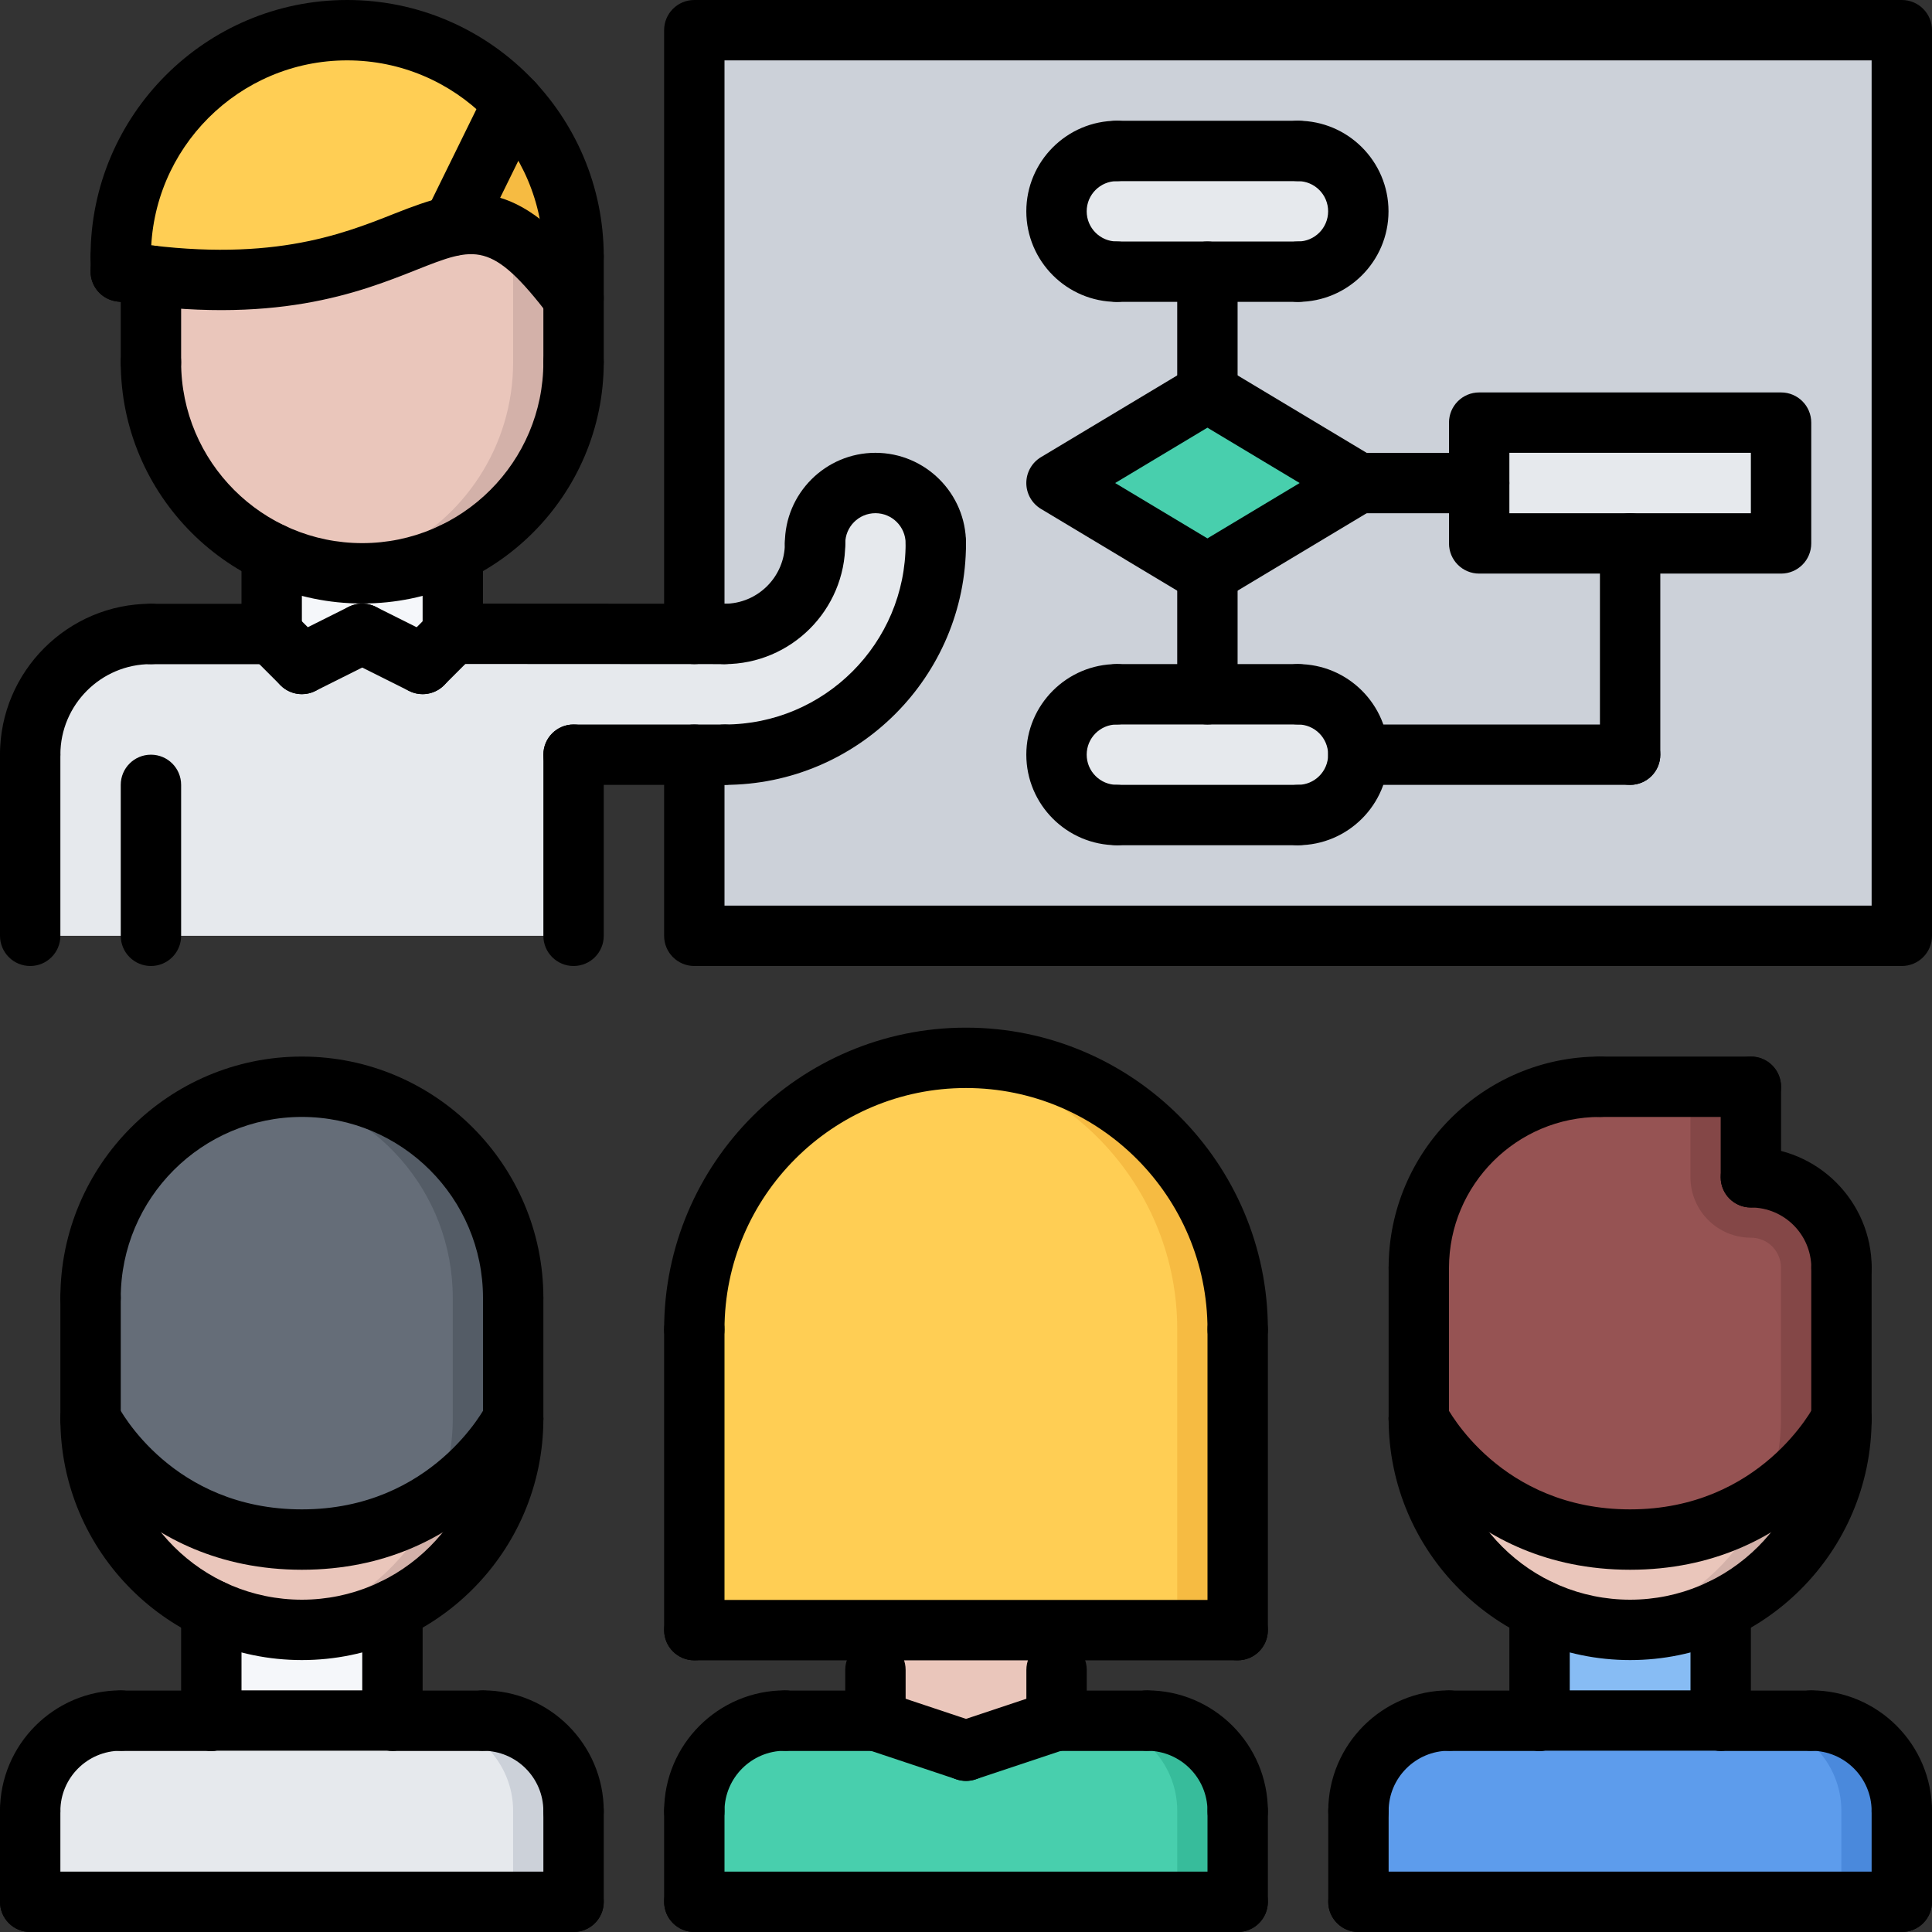 <?xml version="1.0" encoding="UTF-8"?> <svg xmlns="http://www.w3.org/2000/svg" id="icons" height="512" viewBox="0 0 64 64" width="512"><rect x="0" y="0" width="64" height="64" fill="#333333" stroke="none"/><path d="m23 1v20h1c1.66 0 3-1.34 3-3 0-1.11.9-2 2-2s2 .89 2 2c0 3.87-3.13 7-7 7h-1v6h18 22v-30z" fill="#ccd1d9"></path><path d="m19 8.5v1.37c-1.72-2.24-2.76-2.65-4-2.39v-.01l1.99-4.06c1.25 1.34 2.01 3.12 2.01 5.09z" fill="#f6bb42"></path><path d="m16.99 3.41-1.99 4.06v.01c-1.87.38-4.19 2.33-10 1.65-.32-.04-.66-.09-1-.14v-.49c0-4.14 3.36-7.5 7.5-7.5 2.17 0 4.13.93 5.49 2.41z" fill="#ffce54"></path><path d="m15 18.32v2.67l-1 1-2-1-2 1-1-.99v-.01-2.67-.01c.91.44 1.93.681 3 .681s2.09-.24 3-.681z" fill="#f5f7fa"></path><path d="m5 11.99v-2.86c5.81.68 8.13-1.27 10-1.649 1.24-.261 2.28.149 4 2.39v2.12.009c0 2.79-1.64 5.2-4 6.31-.91.44-1.93.681-3 .681s-2.09-.24-3-.681c-2.36-1.11-4-3.52-4-6.31z" fill="#eac6bb"></path><path d="m16.998 7.855v4.135.01c0 2.79-1.64 5.2-4 6.31-.621.301-1.295.499-1.999.601.328.048.661.08 1.001.08 1.07 0 2.09-.24 3-.681 2.36-1.109 4-3.52 4-6.31v-.01-2.12c-.781-1.017-1.419-1.643-2.002-2.015z" fill="#d3b1a9"></path><g fill="#e6e9ed"><path d="m5 31h-4v-6c0-2.21 1.79-4 4-4h4l1 .99 2-1 2 1 1-1 8 .01h1c1.66 0 3-1.34 3-3 0-1.11.9-2 2-2s2 .89 2 2c0 3.87-3.13 7-7 7h-1-4v6z"></path><path d="m43 23c1.1 0 2 .89 2 2 0 1.1-.9 2-2 2h-6c-1.11 0-2-.9-2-2 0-1.11.89-2 2-2h3z"></path><path d="m43 5c1.1 0 2 .89 2 2 0 1.1-.9 2-2 2h-3-3c-1.11 0-2-.9-2-2 0-1.11.89-2 2-2z"></path></g><path d="m45 16-5 3-5-3 5-3z" fill="#48cfad"></path><path d="m54 18h-5v-2-2h10v4z" fill="#e6e9ed"></path><path d="m54 51c5 0 7-4 7-4 0 2.79-1.64 5.2-4 6.31-.91.44-1.92.681-3 .681-1.07 0-2.09-.24-3-.681-2.36-1.109-4-3.52-4-6.31 0 0 2 4 7 4z" fill="#eac6bb"></path><path d="m58 36v3c1.66 0 2.99 1.33 3 2.99v.01 4.99.01s-2 4-7 4-7-4-7-4v-.01-4.99-.01c.01-3.32 2.68-5.99 6-5.99z" fill="#965353"></path><path d="m58.436 49.718c-.671 1.58-1.895 2.866-3.438 3.592-.621.301-1.292.5-1.997.601.327.048.659.08.999.08 1.08 0 2.09-.24 3-.681 2.36-1.109 4-3.52 4-6.31 0 0-.775 1.548-2.564 2.718z" fill="#d3b1a9"></path><path d="m58 39v-3h-2-.002v3h.001c.001 1.104.897 2 2.001 2 .555 0 .99.436.998.99v.01 4.99.01c0 .966-.208 1.881-.563 2.718 1.79-1.17 2.565-2.718 2.565-2.718v-.01-.991-.01-3.989-.01c-.01-1.66-1.34-2.99-3-2.99z" fill="#844747"></path><path d="m54 53.99c1.08 0 2.09-.24 3-.681v.011 3.67h-6v-3.67-.01c.91.44 1.93.68 3 .68z" fill="#87bcf4"></path><path d="m63 59.99v3.01h-18v-3.01c0-1.65 1.34-3 3-3v.01h3v-.01h6v.01h3v-.01c1.66 0 3 1.35 3 3z" fill="#5d9cec"></path><path d="m54.998 56.99h2.002v.01h-2.002z" fill="#4a89dc"></path><path d="m60 56.99v.01h-1.905c1.614.053 2.903 1.373 2.903 2.99v3.01h2.002v-3.01c0-1.65-1.34-3-3-3z" fill="#4a89dc"></path><path d="m48 57v-.01c-.033 0-.063.009-.097.01z" fill="#4a89dc"></path><path d="m29 56.99v-2.99h6v2.99l-3 1z" fill="#eac6bb"></path><path d="m41 44.04v9.96h-6-6-6v-9.96c0-4.97 4.03-9 9-9s9 4.03 9 9z" fill="#ffce54"></path><path d="m32 35.04c-.339 0-.672.022-1.001.059 4.498.499 7.999 4.311 7.999 8.941v9.96h2.002v-9.96c0-4.97-4.03-9-9-9z" fill="#f6bb42"></path><path d="m26 57h3v-.01l3 1 3-1v.01h3v-.01c1.66 0 3 1.35 3 3v3.01h-18v-3.01c0-1.65 1.34-3 3-3z" fill="#48cfad"></path><path d="m38 56.99v.01h-1.905c1.614.053 2.903 1.373 2.903 2.99v3.01h2.002v-3.01c0-1.65-1.34-3-3-3z" fill="#37bc9b"></path><path d="m13 56.99h-6v-3.67-.01c.91.44 1.93.681 3 .681 1.08 0 2.09-.24 3-.681v.011z" fill="#f5f7fa"></path><path d="m19 59.99v3.01h-18v-3.01c0-1.65 1.34-3 3-3v.01h3v-.01h6v.01h3v-.01c1.66 0 3 1.35 3 3z" fill="#e6e9ed"></path><path d="m4 57v-.01c-.033 0-.063.009-.097.01z" fill="#ccd1d9"></path><path d="m16 56.99v.01h-1.905c1.614.053 2.903 1.373 2.903 2.99v3.01h2.002v-3.01c0-1.65-1.34-3-3-3z" fill="#ccd1d9"></path><path d="m10 53.99c-1.07 0-2.09-.24-3-.681-2.36-1.109-4-3.519-4-6.309 0 0 2 4 7 4s7-4 7-4c0 2.79-1.64 5.2-4 6.31-.91.44-1.92.68-3 .68z" fill="#eac6bb"></path><path d="m17 46.99v.01s-2 4-7 4-7-4-7-4v-.01-4c0-3.86 3.13-6.99 7-6.99s7 3.13 7 6.99z" fill="#656d78"></path><path d="m14.436 49.718c-.671 1.58-1.895 2.866-3.438 3.592-.621.301-1.292.5-1.997.601.327.047.659.079.999.079 1.08 0 2.09-.24 3-.681 2.36-1.109 4-3.52 4-6.31 0 .001-.775 1.549-2.564 2.719z" fill="#d3b1a9"></path><path d="m10 36c-.339 0-.67.032-.996.079-.002 0-.003 0-.004 0 3.394.487 5.998 3.391 5.998 6.911v4 .01c0 .966-.208 1.881-.563 2.718 1.79-1.17 2.565-2.718 2.565-2.718v-.01-4c0-3.86-3.13-6.99-7-6.99z" fill="#545c66"></path><path d="m63 32h-40c-.553 0-1-.447-1-1v-6c0-.553.447-1 1-1s1 .447 1 1v5h38v-28h-38v19c0 .553-.447 1-1 1s-1-.447-1-1v-20c0-.553.447-1 1-1h40c.553 0 1 .447 1 1v30c0 .553-.447 1-1 1z"></path><path d="m5 32c-.553 0-1-.447-1-1v-5c0-.553.447-1 1-1s1 .447 1 1v5c0 .553-.447 1-1 1z"></path><path d="m9 22.002h-4c-.553 0-1-.447-1-1s.447-1 1-1h4c.553 0 1 .447 1 1s-.447 1-1 1z"></path><path d="m1 26c-.553 0-1-.447-1-1 0-2.757 2.243-5 5-5 .553 0 1 .447 1 1s-.447 1-1 1c-1.654 0-3 1.346-3 3 0 .553-.447 1-1 1z"></path><path d="m1 32c-.553 0-1-.447-1-1v-6c0-.553.447-1 1-1s1 .447 1 1v6c0 .553-.447 1-1 1z"></path><path d="m19 32c-.553 0-1-.447-1-1v-6c0-.553.447-1 1-1s1 .447 1 1v6c0 .553-.447 1-1 1z"></path><path d="m24 26h-5c-.553 0-1-.447-1-1s.447-1 1-1h5c.553 0 1 .447 1 1s-.447 1-1 1z"></path><path d="m31 19c-.553 0-1-.447-1-1 0-.552-.448-1-1-1s-1 .448-1 1c0 .553-.447 1-1 1s-1-.447-1-1c0-1.654 1.346-3 3-3s3 1.346 3 3c0 .553-.447 1-1 1z"></path><path d="m24 26c-.553 0-1-.447-1-1s.447-1 1-1c3.309 0 6-2.691 6-6 0-.553.447-1 1-1s1 .447 1 1c0 4.411-3.589 8-8 8z"></path><path d="m24 22c-.553 0-1-.447-1-1s.447-1 1-1c1.103 0 2-.897 2-2 0-.553.447-1 1-1s1 .447 1 1c0 2.206-1.794 4-4 4z"></path><path d="m61.002 43.001c-.553 0-1-.447-1-1 0-1.104-.898-2.001-2.002-2.001-.553 0-1-.447-1-1s.447-1 1-1c2.207 0 4.002 1.795 4.002 4.001 0 .553-.447 1-1 1z"></path><path d="m58 40c-.553 0-1-.447-1-1v-3c0-.553.447-1 1-1s1 .447 1 1v3c0 .553-.447 1-1 1z"></path><path d="m47 43c-.553 0-1-.447-1-1 0-3.859 3.141-7 7-7 .553 0 1 .447 1 1s-.447 1-1 1c-2.757 0-5 2.243-5 5 0 .553-.447 1-1 1z"></path><path d="m58 37h-5c-.553 0-1-.447-1-1s.447-1 1-1h5c.553 0 1 .447 1 1s-.447 1-1 1z"></path><path d="m54 52c-5.554 0-7.802-4.367-7.895-4.553-.247-.494-.047-1.095.447-1.342.492-.244 1.092-.048 1.34.443.075.145 1.821 3.452 6.108 3.452 4.332 0 6.088-3.413 6.105-3.447.248-.494.848-.692 1.342-.447.494.247.694.848.447 1.342-.092.185-2.34 4.552-7.894 4.552z"></path><path d="m47 48c-.553 0-1-.447-1-1v-5.004c0-.553.447-1 1-1s1 .447 1 1v5.004c0 .553-.447 1-1 1z"></path><path d="m61 48c-.553 0-1-.447-1-1v-5.004c0-.553.447-1 1-1s1 .447 1 1v5.004c0 .553-.447 1-1 1z"></path><path d="m45 60.995c-.553 0-1-.447-1-1 0-2.205 1.794-3.999 4-3.999.553 0 1 .447 1 1s-.447 1-1 1c-1.103 0-2 .896-2 1.999 0 .553-.447 1-1 1z"></path><path d="m51 58.002h-3c-.553 0-1-.447-1-1s.447-1 1-1h3c.553 0 1 .447 1 1s-.447 1-1 1z"></path><path d="m45 64c-.553 0-1-.447-1-1v-3.005c0-.553.447-1 1-1s1 .447 1 1v3.005c0 .553-.447 1-1 1z"></path><path d="m63 60.995c-.553 0-1-.447-1-1 0-1.103-.897-1.999-2-1.999-.553 0-1-.447-1-1s.447-1 1-1c2.206 0 4 1.794 4 3.999 0 .553-.447 1-1 1z"></path><path d="m60 58.002h-3c-.553 0-1-.447-1-1s.447-1 1-1h3c.553 0 1 .447 1 1s-.447 1-1 1z"></path><path d="m63 64c-.553 0-1-.447-1-1v-3.005c0-.553.447-1 1-1s1 .447 1 1v3.005c0 .553-.447 1-1 1z"></path><path d="m63 64h-18c-.553 0-1-.447-1-1s.447-1 1-1h18c.553 0 1 .447 1 1s-.447 1-1 1z"></path><path d="m51 58.002c-.553 0-1-.447-1-1v-3.684c0-.553.447-1 1-1s1 .447 1 1v3.684c0 .553-.447 1-1 1z"></path><path d="m57 57.995c-.553 0-1-.447-1-1v-3.677c0-.553.447-1 1-1s1 .447 1 1v3.677c0 .553-.447 1-1 1z"></path><path d="m54 54.992c-4.411 0-8-3.588-8-7.997 0-.553.447-1 1-1s1 .447 1 1c0 3.307 2.691 5.997 6 5.997s6-2.69 6-5.997c0-.553.447-1 1-1s1 .447 1 1c0 4.409-3.589 7.997-8 7.997z"></path><path d="m57 57.995h-6c-.553 0-1-.447-1-1s.447-1 1-1h6c.553 0 1 .447 1 1s-.447 1-1 1z"></path><path d="m10 52c-5.554 0-7.802-4.367-7.895-4.553-.247-.494-.047-1.095.447-1.342.492-.244 1.092-.048 1.34.443.075.145 1.821 3.452 6.108 3.452 4.332 0 6.088-3.413 6.105-3.447.247-.494.848-.692 1.342-.447.494.247.694.848.447 1.342-.092.185-2.34 4.552-7.894 4.552z"></path><path d="m3 48c-.553 0-1-.447-1-1v-4.004c0-.553.447-1 1-1s1 .447 1 1v4.004c0 .553-.447 1-1 1z"></path><path d="m17 48c-.553 0-1-.447-1-1v-4.004c0-.553.447-1 1-1s1 .447 1 1v4.004c0 .553-.447 1-1 1z"></path><path d="m1 60.995c-.553 0-1-.447-1-1 0-2.205 1.794-3.999 4-3.999.553 0 1 .447 1 1s-.447 1-1 1c-1.103 0-2 .896-2 1.999 0 .553-.447 1-1 1z"></path><path d="m7 58.002h-3c-.553 0-1-.447-1-1s.447-1 1-1h3c.553 0 1 .447 1 1s-.447 1-1 1z"></path><path d="m1 64c-.553 0-1-.447-1-1v-3.005c0-.553.447-1 1-1s1 .447 1 1v3.005c0 .553-.447 1-1 1z"></path><path d="m19 60.995c-.553 0-1-.447-1-1 0-1.103-.897-1.999-2-1.999-.553 0-1-.447-1-1s.447-1 1-1c2.206 0 4 1.794 4 3.999 0 .553-.447 1-1 1z"></path><path d="m16 58.002h-3c-.553 0-1-.447-1-1s.447-1 1-1h3c.553 0 1 .447 1 1s-.447 1-1 1z"></path><path d="m19 64c-.553 0-1-.447-1-1v-3.005c0-.553.447-1 1-1s1 .447 1 1v3.005c0 .553-.447 1-1 1z"></path><path d="m19 64h-18c-.553 0-1-.447-1-1s.447-1 1-1h18c.553 0 1 .447 1 1s-.447 1-1 1z"></path><path d="m7 58.002c-.553 0-1-.447-1-1v-3.684c0-.553.447-1 1-1s1 .447 1 1v3.684c0 .553-.447 1-1 1z"></path><path d="m13 57.995c-.553 0-1-.447-1-1v-3.677c0-.553.447-1 1-1s1 .447 1 1v3.677c0 .553-.447 1-1 1z"></path><path d="m10 54.992c-4.411 0-8-3.588-8-7.997 0-.553.447-1 1-1s1 .447 1 1c0 3.307 2.691 5.997 6 5.997s6-2.69 6-5.997c0-.553.447-1 1-1s1 .447 1 1c0 4.409-3.589 7.997-8 7.997z"></path><path d="m17 43.996c-.553 0-1-.447-1-1 0-3.307-2.691-5.996-6-5.996s-6 2.689-6 5.996c0 .553-.447 1-1 1s-1-.447-1-1c0-4.409 3.589-7.996 8-7.996s8 3.587 8 7.996c0 .553-.447 1-1 1z"></path><path d="m13 57.995h-6c-.553 0-1-.447-1-1s.447-1 1-1h6c.553 0 1 .447 1 1s-.447 1-1 1z"></path><path d="m41 55c-.553 0-1-.447-1-1v-9.958c0-.553.447-1 1-1s1 .447 1 1v9.958c0 .553-.447 1-1 1z"></path><path d="m41 55h-18c-.553 0-1-.447-1-1s.447-1 1-1h18c.553 0 1 .447 1 1s-.447 1-1 1z"></path><path d="m23 55c-.553 0-1-.447-1-1v-9.958c0-.553.447-1 1-1s1 .447 1 1v9.958c0 .553-.447 1-1 1z"></path><path d="m41 45.042c-.553 0-1-.447-1-1 0-4.411-3.589-8-8-8s-8 3.589-8 8c0 .553-.447 1-1 1s-1-.447-1-1c0-5.514 4.486-10 10-10s10 4.486 10 10c0 .553-.447 1-1 1z"></path><path d="m23 60.995c-.553 0-1-.447-1-1 0-2.205 1.794-3.999 4-3.999.553 0 1 .447 1 1s-.447 1-1 1c-1.103 0-2 .896-2 1.999 0 .553-.447 1-1 1z"></path><path d="m29 58.002h-3c-.553 0-1-.447-1-1s.447-1 1-1h3c.553 0 1 .447 1 1s-.447 1-1 1z"></path><path d="m23 64c-.553 0-1-.447-1-1v-3.005c0-.553.447-1 1-1s1 .447 1 1v3.005c0 .553-.447 1-1 1z"></path><path d="m41 60.995c-.553 0-1-.447-1-1 0-1.103-.897-1.999-2-1.999-.553 0-1-.447-1-1s.447-1 1-1c2.206 0 4 1.794 4 3.999 0 .553-.447 1-1 1z"></path><path d="m38 58.002h-3c-.553 0-1-.447-1-1s.447-1 1-1h3c.553 0 1 .447 1 1s-.447 1-1 1z"></path><path d="m41 64c-.553 0-1-.447-1-1v-3.005c0-.553.447-1 1-1s1 .447 1 1v3.005c0 .553-.447 1-1 1z"></path><path d="m41 64h-18c-.553 0-1-.447-1-1s.447-1 1-1h18c.553 0 1 .447 1 1s-.447 1-1 1z"></path><path d="m29 58.002c-.553 0-1-.447-1-1v-1.684c0-.553.447-1 1-1s1 .447 1 1v1.684c0 .553-.447 1-1 1z"></path><path d="m35 57.995c-.553 0-1-.447-1-1v-1.677c0-.553.447-1 1-1s1 .447 1 1v1.677c0 .553-.447 1-1 1z"></path><path d="m32 58.995c-.104 0-.211-.017-.316-.052l-3-1c-.523-.174-.807-.74-.632-1.265.174-.523.735-.809 1.265-.632l3 1c.523.174.807.74.632 1.265-.14.419-.53.684-.949.684z"></path><path d="m32 58.995c-.419 0-.809-.265-.948-.684-.175-.524.108-1.091.632-1.265l3-1c.529-.177 1.09.108 1.265.632s-.108 1.091-.632 1.265l-3 1c-.106.036-.213.052-.317.052z"></path><path d="m5 13c-.553 0-1-.447-1-1v-2.868c0-.553.447-1 1-1s1 .447 1 1v2.868c0 .553-.447 1-1 1z"></path><path d="m19 13c-.553 0-1-.447-1-1v-3.501c0-.553.447-1 1-1s1 .447 1 1v3.501c0 .553-.447 1-1 1z"></path><path d="m19 9.499c-.553 0-1-.447-1-1 0-3.584-2.916-6.499-6.501-6.499-3.584 0-6.499 2.915-6.499 6.499 0 .553-.447 1-1 1s-1-.447-1-1c0-4.686 3.813-8.499 8.499-8.499 4.688 0 8.501 3.813 8.501 8.499 0 .553-.447 1-1 1z"></path><path d="m19.001 10.87c-.301 0-.598-.135-.795-.392-1.93-2.522-2.455-2.314-4.414-1.538-1.877.745-4.715 1.87-9.948 1.042-.545-.086-.918-.597-.831-1.143.085-.545.602-.921 1.144-.831 4.69.738 7.124-.223 8.899-.927 2.411-.956 4.027-1.359 6.738 2.181.336.438.253 1.066-.186 1.402-.181.139-.395.206-.607.206z"></path><path d="m14.999 8.476c-.147 0-.298-.033-.44-.103-.495-.243-.699-.843-.456-1.338l2-4.071c.243-.496.838-.701 1.339-.457.495.243.699.843.456 1.338l-2 4.071c-.174.355-.53.56-.899.56z"></path><path d="m24 22-9.001-.005c-.552 0-.999-.448-.999-1.001 0-.552.448-.999 1-.999h.001l9 .005c.552 0 .999.448.999 1.001 0 .552-.448.999-1 .999z"></path><path d="m9 22.002c-.553 0-1-.447-1-1v-2.684c0-.553.447-1 1-1s1 .447 1 1v2.684c0 .553-.447 1-1 1z"></path><path d="m15 21.995c-.553 0-1-.447-1-1v-2.677c0-.553.447-1 1-1s1 .447 1 1v2.677c0 .553-.447 1-1 1z"></path><path d="m12 19.992c-4.411 0-8-3.588-8-7.997 0-.553.447-1 1-1s1 .447 1 1c0 3.307 2.691 5.997 6 5.997s6-2.69 6-5.997c0-.553.447-1 1-1s1 .447 1 1c0 4.409-3.589 7.997-8 7.997z"></path><path d="m10.001 22.995c-.367 0-.72-.202-.896-.553-.247-.494-.047-1.095.447-1.342l2-1c.494-.245 1.095-.047 1.342.447s.047 1.095-.447 1.342l-2 1c-.143.072-.296.106-.446.106z"></path><path d="m14 22.995c-.256 0-.512-.098-.707-.293-.391-.391-.391-1.023 0-1.414l1-1c.391-.391 1.023-.391 1.414 0s.391 1.023 0 1.414l-1 1c-.195.195-.451.293-.707.293z"></path><path d="m10 22.995c-.256 0-.512-.098-.707-.293l-1-1c-.391-.391-.391-1.023 0-1.414s1.023-.391 1.414 0l1 1c.391.391.391 1.023 0 1.414-.195.195-.451.293-.707.293z"></path><path d="m13.999 22.995c-.15 0-.303-.034-.446-.105l-2-1c-.494-.247-.694-.848-.447-1.342.248-.494.847-.692 1.342-.447l2 1c.494.247.694.848.447 1.342-.176.35-.529.552-.896.552z"></path><path d="m4 9.995c-.553 0-1-.447-1-1v-.496c0-.553.447-1 1-1s1 .447 1 1v.496c0 .553-.447 1-1 1z"></path><path d="m36.998 10c-1.654 0-3-1.346-3-3s1.346-3 3-3c.553 0 1 .447 1 1s-.447 1-1 1c-.552 0-1 .448-1 1s.448 1 1 1c.553 0 1 .447 1 1s-.447 1-1 1z"></path><path d="m42.996 10c-.553 0-1-.447-1-1s.447-1 1-1c.552 0 1-.448 1-1s-.448-1-1-1c-.553 0-1-.447-1-1s.447-1 1-1c1.654 0 3 1.346 3 3s-1.346 3-3 3z"></path><path d="m42.996 6h-5.998c-.553 0-1-.447-1-1s.447-1 1-1h5.998c.553 0 1 .447 1 1s-.447 1-1 1z"></path><path d="m42.996 10h-5.998c-.553 0-1-.447-1-1s.447-1 1-1h5.998c.553 0 1 .447 1 1s-.447 1-1 1z"></path><path d="m36.998 27.999c-1.654 0-3-1.346-3-3s1.346-3 3-3c.553 0 1 .447 1 1s-.447 1-1 1c-.552 0-1 .448-1 1s.448 1 1 1c.553 0 1 .447 1 1s-.447 1-1 1z"></path><path d="m42.996 27.999c-.553 0-1-.447-1-1s.447-1 1-1c.552 0 1-.448 1-1s-.448-1-1-1c-.553 0-1-.447-1-1s.447-1 1-1c1.654 0 3 1.346 3 3s-1.346 3-3 3z"></path><path d="m42.996 23.999h-5.998c-.553 0-1-.447-1-1s.447-1 1-1h5.998c.553 0 1 .447 1 1s-.447 1-1 1z"></path><path d="m42.996 27.999h-5.998c-.553 0-1-.447-1-1s.447-1 1-1h5.998c.553 0 1 .447 1 1s-.447 1-1 1z"></path><path d="m39.997 13.996c-.553 0-1-.447-1-1v-3.996c0-.553.447-1 1-1s1 .447 1 1v3.996c0 .553-.447 1-1 1z"></path><path d="m39.997 20.001c-.178 0-.356-.048-.515-.143l-4.999-3c-.301-.181-.485-.506-.485-.857s.185-.677.485-.857l4.999-3c.316-.189.713-.189 1.029 0l4.999 3c.301.181.485.506.485.857s-.185.677-.485.857l-4.999 3c-.157.095-.336.143-.514.143zm-3.056-4 3.056 1.834 3.056-1.834-3.056-1.834z"></path><path d="m59 19.001h-10c-.553 0-1-.447-1-1v-4.001c0-.553.447-1 1-1h10c.553 0 1 .447 1 1v4.001c0 .553-.447 1-1 1zm-9-2h8v-2.001h-8z"></path><path d="m39.997 23.999c-.553 0-1-.447-1-1v-3.998c0-.553.447-1 1-1s1 .447 1 1v3.998c0 .553-.447 1-1 1z"></path><path d="m49 17.001h-4.004c-.553 0-1-.447-1-1s.447-1 1-1h4.004c.553 0 1 .447 1 1s-.447 1-1 1z"></path><path d="m54 26c-.553 0-1-.447-1-1v-6.999c0-.553.447-1 1-1s1 .447 1 1v6.999c0 .553-.447 1-1 1z"></path><path d="m54 26h-9.004c-.553 0-1-.447-1-1s.447-1 1-1h9.004c.553 0 1 .447 1 1s-.447 1-1 1z"></path></svg> 